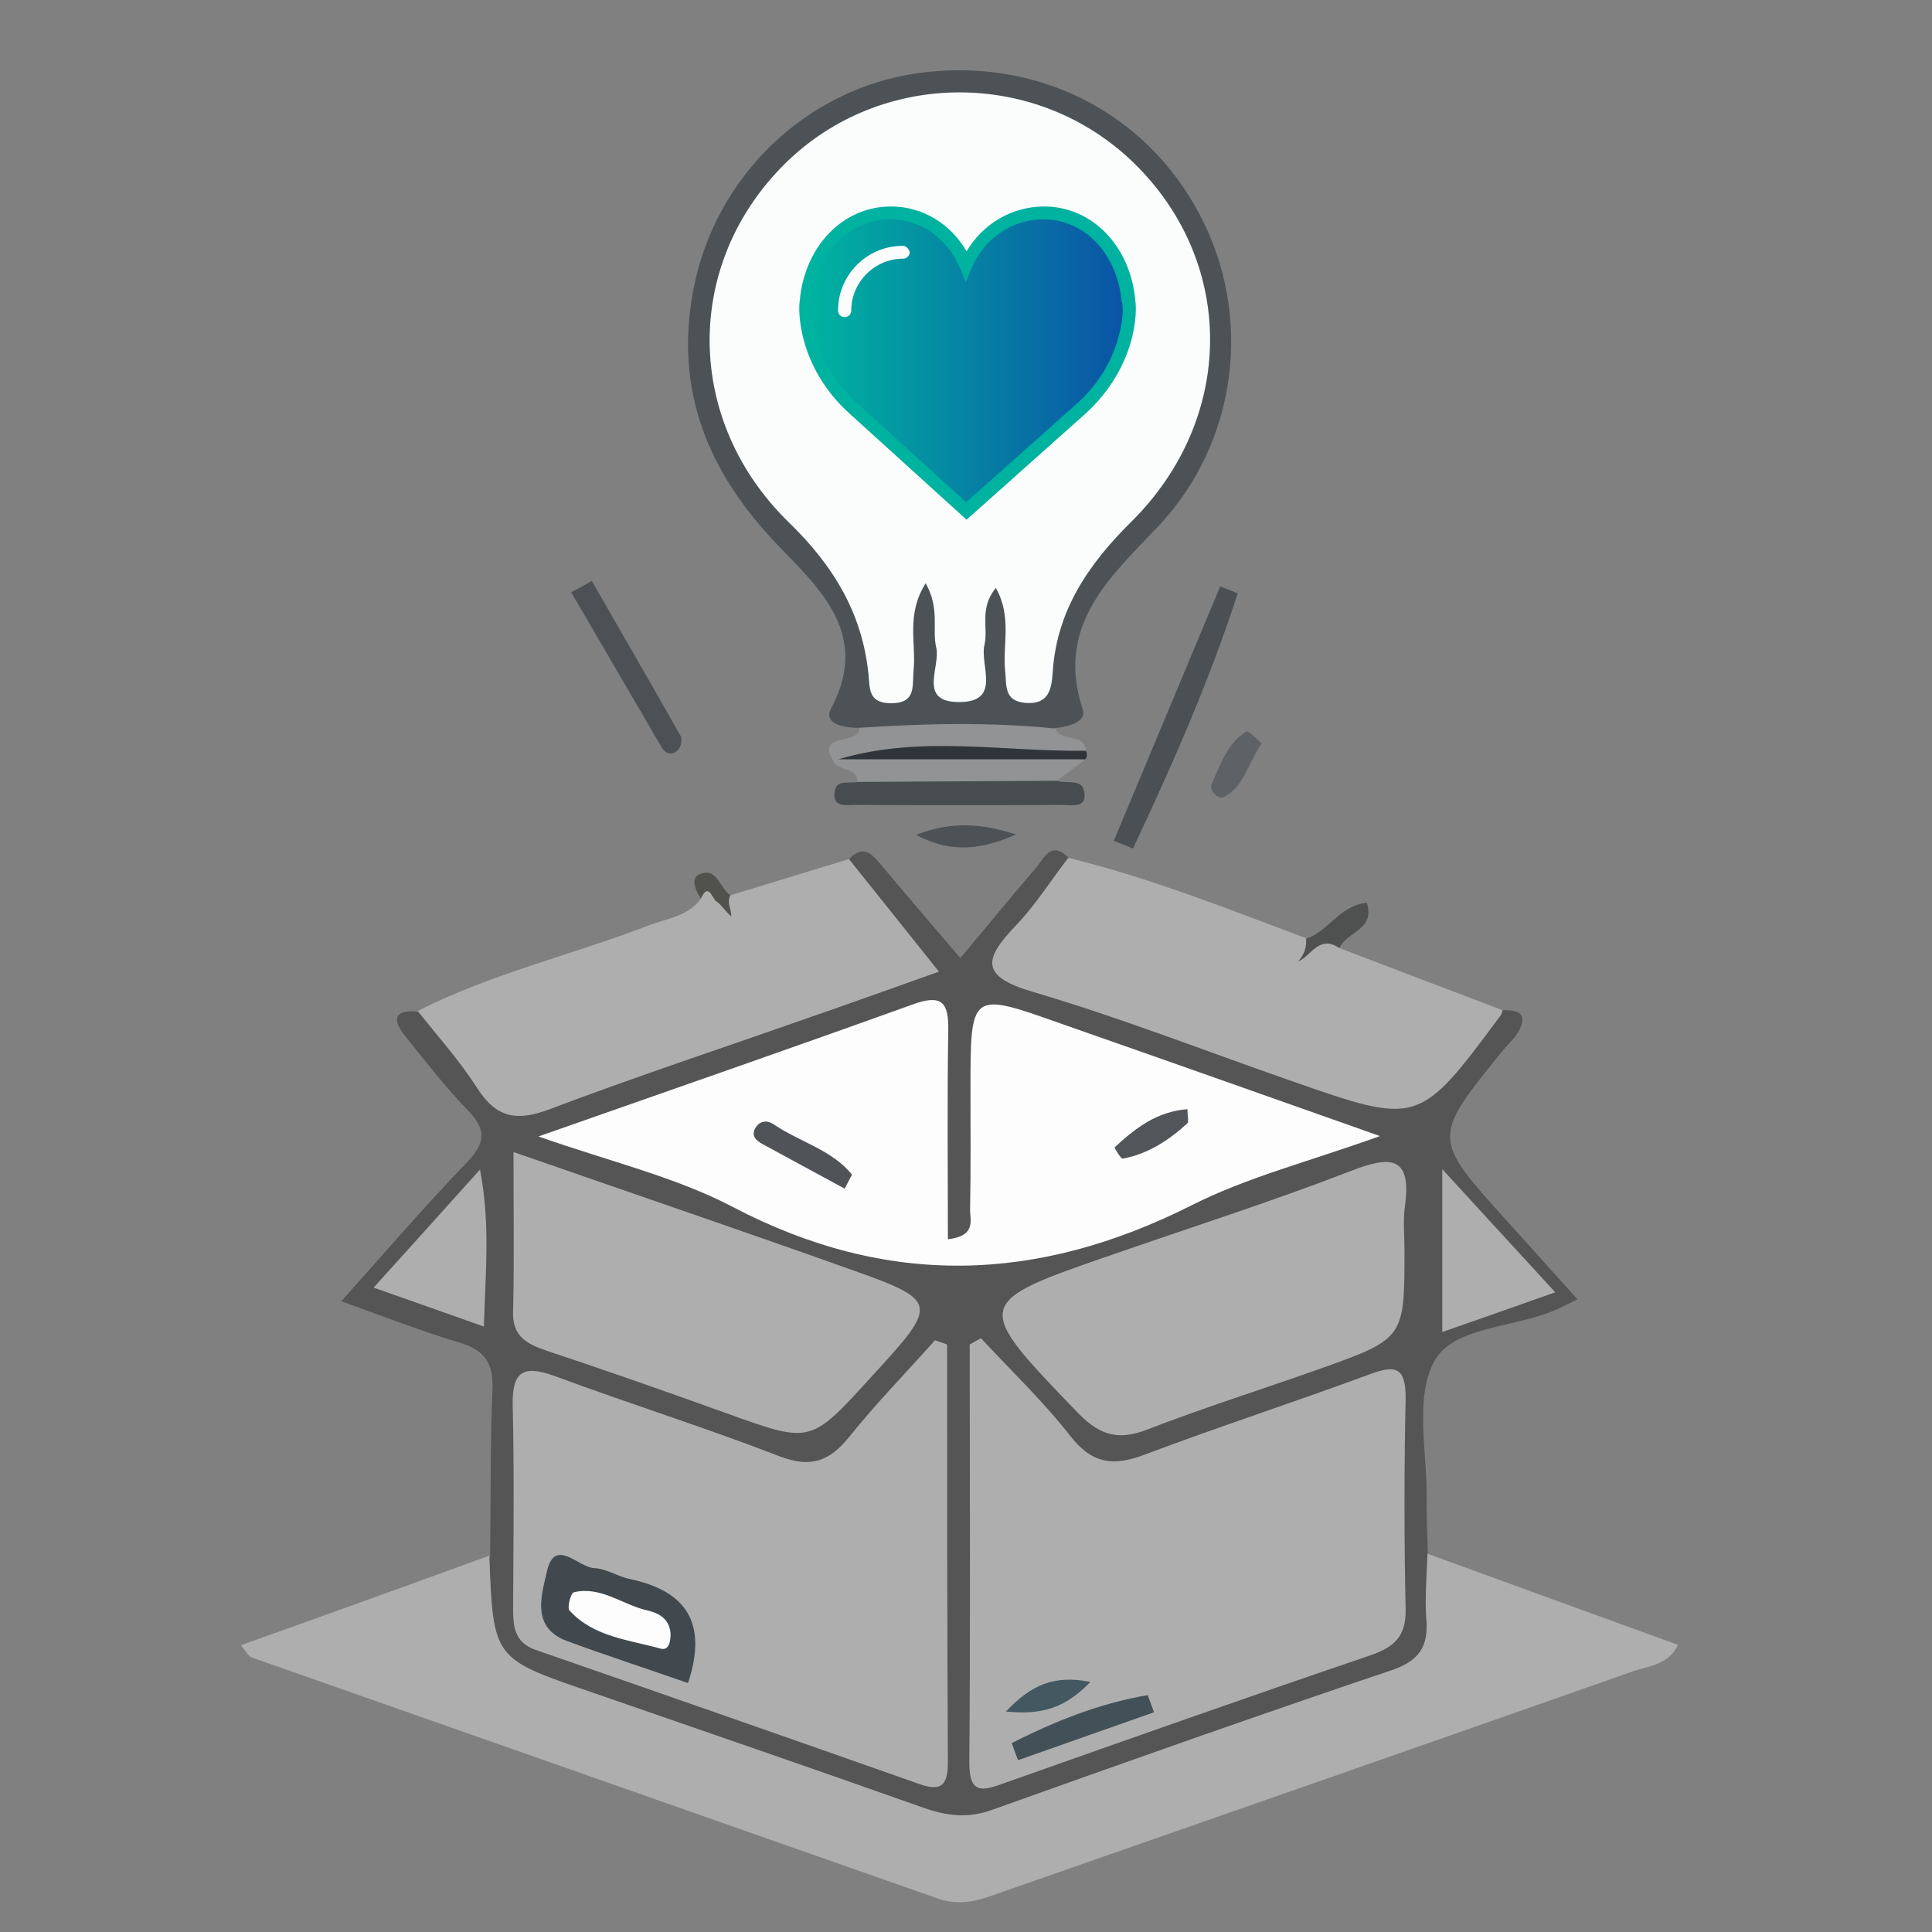<?xml version="1.0" encoding="utf-8"?>
<!-- Generator: Adobe Illustrator 21.0.0, SVG Export Plug-In . SVG Version: 6.00 Build 0)  -->
<svg version="1.1" id="Layer_1" xmlns="http://www.w3.org/2000/svg" xmlns:xlink="http://www.w3.org/1999/xlink" x="0px" y="0px"
	 viewBox="0 0 495.9 495.9" style="enable-background:new 0 0 495.9 495.9;" xml:space="preserve">
<rect x="0" y="0" width="495.9" height="495.9" fill="#808080" stroke="none"/>
<style type="text/css">
	.st0{fill:#555555;}
	.st1{fill:#AEAEAE;}
	.st2{fill:#4D5256;}
	.st3{fill:#4B5054;}
	.st4{fill:#474C4F;}
	.st5{fill:#929395;}
	.st6{fill:#4D5155;}
	.st7{fill:#4F5150;}
	.st8{fill:#30353B;}
	.st9{fill:#51524E;}
	.st10{fill:#5E6266;}
	.st11{fill:#FDFDFD;}
	.st12{fill:#FBFCFC;}
	.st13{fill:#425057;}
	.st14{fill:#435860;}
	.st15{fill:#41494F;}
	.st16{fill:#505458;}
	.st17{fill:#52565B;}
	.st18{fill:#00B2A0;}
	.st19{fill:url(#SVGID_1_);}
	.st20{fill:none;}
</style>
<g>
	<path class="st0" d="M217.9,220.5c4-4.1,6.2-0.9,8.7,2c6.4,7.7,13,15.3,19.9,23.4c6.9-8.2,13-15.7,19.3-23c2.1-2.4,3.9-7.4,8.5-2.7
		c1.5,8.9-5.5,13.3-10.1,18.8c-4.8,5.9-4.4,9.8,3.2,12.4c28.7,9.7,56.9,20.5,85.8,29.6c6.3,2,10.4-0.3,14.9-4.6
		c6-5.7,8.8-14.6,17.7-17.1c2.9,0,6.2,0.2,4.5,4.4c-1,2.5-3.4,4.4-5.1,6.6c-17.6,21.8-17.6,21.8,1.6,43.1c5.9,6.5,11.7,13,18.1,20.1
		c-2.6,1.3-4.2,2.1-5.8,2.8c-10.6,4.6-26.2,4.1-31,13.2c-5.1,9.5-1.7,23.5-1.9,35.6c-0.1,4.6,0.2,9.3,0.3,13.9
		c7.4,22.7,4.1,28.8-17.3,36.6c-26.6,9.7-53.8,17.8-80,28.5c-14.6,5.9-28.3,6.1-43.1,0.6c-28.7-10.6-57.8-20.2-86.6-30.6
		c-18.7-6.8-21.9-16.1-13.7-34.6c0.2-14.3,0-28.7,0.6-43c0.3-6.7-2.1-10-8.5-11.9c-9.7-2.9-19.2-6.6-30.3-10.6
		c11.2-12.5,21.4-24.4,32.2-35.6c4.9-5.1,5.1-8.5,0.2-13.5c-5.8-6-10.9-12.6-16.1-19.1c-3.6-4.5-2.3-6.8,3.6-6.1
		c8,2.6,11.8,9.9,16.7,15.8c4.7,5.7,9.5,8.2,16.8,5.6c28-9.6,55.8-19.9,83.9-29.2c8-2.6,8.7-6.1,3.5-12.9
		C224,233.4,216.6,229.2,217.9,220.5z"/>
</g>
<path class="st1" d="M125.6,399.3c1,26.4,1,26.4,25.8,34.9c28.6,9.9,57.1,19.7,85.6,29.8c6,2.1,11.3,2.8,17.5,0.6
	c34.1-12.2,68.3-24.3,102.7-35.9c7.1-2.4,9.5-6.1,8.9-13.2c-0.4-5.5,0.1-11.1,0.3-16.7c21.3,7.8,42.6,15.5,64.3,23.4
	c-2.4,5.1-7.4,5.4-11.3,6.7c-55.1,19.4-110.3,38.6-165.5,57.9c-4.6,1.6-8.9,2.1-13.5,0.4c-58.6-20.6-117.3-41.2-175.9-61.8
	c-0.7-0.3-1.2-1.3-2.7-3.1C83.4,414.6,104.5,407,125.6,399.3z"/>
<path class="st2" d="M220.6,186.8c-3.7,0.1-9.4-0.9-7.3-4.9c10.1-19-2.7-30.6-13.5-41.8c-18.1-18.8-26.8-39.9-21.8-65.9
	c5.6-29,28.9-51.3,57.4-55.4c30.4-4.3,58.5,9.7,72.5,36.2c13.9,26.2,9.7,58.8-10.8,80.3c-12.6,13.2-26.2,25.5-19.2,46.8
	c1.1,3.3-3.8,4.4-7.1,4.8C254.1,192.9,237.3,193.3,220.6,186.8z"/>
<path class="st3" d="M317.7,152.3c-7.3,22.5-16.8,44.1-26.9,65.5c-1.6-0.7-3.3-1.3-4.9-2c9.1-21.8,18.2-43.5,27.3-65.3
	C314.7,151.1,316.2,151.7,317.7,152.3z"/>
<path class="st4" d="M271.3,200.4c2.4,0.9,6.4-0.7,7,2.8c0.8,4.4-3.3,3.4-5.7,3.4c-17.6,0.1-35.3,0.1-52.9,0c-2.6,0-6.3,0.8-5.4-3.7
	c0.6-2.9,3.8-1.7,5.9-2.2C237.2,194.5,254.3,195.1,271.3,200.4z"/>
<path class="st5" d="M220.6,186.8c16.8-1.1,33.6-1.5,50.3,0.2c1.4,3.6,7.3,1,7.9,5.7c-19.6,6.8-39.8,2.9-59.8,2.8
	c-1.6,0-3.2,0.1-4.8,0.4C208.8,187.6,220.8,191.5,220.6,186.8z"/>
<path class="st5" d="M271.3,200.4c-17,0.1-34.1,0.2-51.1,0.3c-0.4-3.7-4.3-2.8-6-4.8c0.3-0.3,0.7-0.7,1-1c21.1-1.7,42.2-1.7,63.4,0
	C276.2,196.7,273.8,198.5,271.3,200.4z"/>
<path class="st6" d="M151.9,149.1c7.6,13.3,15.3,26.5,22.8,39.8c0.5,0.8,0.1,2.8-0.6,3.5c-1.5,1.7-3.3,1.2-4.4-0.8
	c-7.7-13.2-15.4-26.4-23.1-39.6C148.4,151.1,150.2,150.1,151.9,149.1z"/>
<path class="st7" d="M343.8,243.4c-5.4,3.8-10.8,7.7-17.9,12.7c-0.5-9.3,7.2-10.5,9.5-15.2c5.6-1.9,8.4-8.4,15.4-9.2
	C353.2,238.7,345.3,239.3,343.8,243.4z"/>
<path class="st8" d="M278.6,194.9c-21.1,0-42.2,0-63.4,0c21-6.3,42.3-1.9,63.5-2.2C279.1,193.5,279.1,194.2,278.6,194.9z"/>
<path class="st9" d="M187.5,229.8c0.7,1.2,1.6,2.2,2,3.5c1.2,3.3,7.8,6.4,2.7,9.9c-3.8,2.6-5.1-3.6-7.3-6c-1.9-1.9-3.3-4.3-4.9-6.4
	c-1.4-2-2.7-5.2-0.8-6.2C184,222.1,184.6,228,187.5,229.8z"/>
<path class="st2" d="M235.1,214.3c7.6-2.9,15.1-3.6,25.7-0.1C250.2,218.9,242.7,218.3,235.1,214.3z"/>
<path class="st10" d="M323.9,190.8c-3.6,5-4.5,11.1-9.8,13.8c-1.3,0.7-3.9-1.6-3.1-3.4c2.3-4.9,3.9-10.4,8.9-13.4
	C320.5,187.4,322.5,189.7,323.9,190.8z"/>
<path class="st11" d="M138.2,291.7c34.2-12,65.3-22.8,96.4-34c7.1-2.5,8.9-0.4,8.8,6.6c-0.3,17.8-0.1,35.7-0.1,53.8
	c7.5-0.9,5.6-5.1,5.7-7.7c0.2-10.2,0.1-20.5,0.1-30.7c0-25.2,0-25.2,23.1-17c26.3,9.2,52.6,18.5,82,28.9c-18,6.5-34,10.5-48.4,17.8
	c-39.5,19.9-78,21.2-117.7,0.4C173.4,302.1,156.7,298.2,138.2,291.7z"/>
<g>
	<path class="st1" d="M141.1,284.7c22.2-8.4,44.7-15.8,67.1-23.7c10.7-3.7,21.3-7.5,32.8-11.6c-8.6-10.8-15.9-19.9-23.1-28.9
		c-10.1,3.1-20.3,6.2-30.4,9.3c-1.1,1.8,0.3,3.6,0.2,5.4c-1.5-1.2-2.4-2.9-3.9-3.9c-1-0.7-2-5-3.9-0.6c-3.3,4.5-8.6,5-13.3,6.8
		c-19.7,7.6-40.5,12.4-59.4,22c5.2,6.5,10.8,12.8,15.3,19.8C127.4,287,132.7,287.9,141.1,284.7z"/>
	<path class="st1" d="M264.8,254.5c22.5,6.6,44.4,15.2,66.5,22.9c32.9,11.5,32.9,11.5,53.9-16.8c0.3-0.4,0.3-0.9,0.5-1.3
		c-14-5.3-27.9-10.6-42-16c-5.1-3.4-7.1,2-10.5,3.5c1.5-1.7,2.3-3.7,2-6c-20.1-7.5-40-15.5-61-20.6c-4.5,5.8-8.4,12.1-13.5,17.4
		C252.7,246,251.4,250.5,264.8,254.5z"/>
	<path class="st1" d="M351.7,352.7c-19.2,7.1-38.6,13.4-57.7,20.6c-7.9,3-13.4,2.7-19.1-4.5c-7-9-15.3-16.9-23.1-25.3
		c-1,0.5-1.9,1-2.9,1.6c0,35.7,0.2,71.4-0.1,107.2c-0.1,9,4.1,7.1,9.5,5.2c31.1-11,62.2-22,93.4-32.6c6.1-2.1,9.2-4.8,9.1-11.7
		c-0.4-18.1-0.4-36.3,0-54.4C360.8,350.9,358.2,350.3,351.7,352.7z"/>
	<path class="st1" d="M240,344c-7.4,8.3-15.2,16.3-22.1,24.9c-5.1,6.3-9.9,7.9-17.8,4.9c-19.1-7.4-38.6-13.5-57.7-20.6
		c-8-2.9-11-1.3-10.8,7.5c0.4,17.2,0.2,34.4,0.1,51.6c0,4.9,0.1,9.2,5.8,11.2c32.9,11.4,65.8,22.9,98.7,34.5
		c6.1,2.1,7.1-0.6,7.1-5.9c-0.2-35.7-0.2-71.3-0.2-107C242.1,344.7,241,344.4,240,344z"/>
	<path class="st1" d="M140.6,346.8c15.4,5.1,30.7,10.5,46,16c21.4,7.7,21.4,7.8,36.6-8.9c18.1-19.7,18.2-19.9-6.4-28.6
		c-27.8-9.9-55.7-19.4-85-29.6c0,14.9,0.2,27.9-0.1,40.8C131.4,343.1,135.3,345,140.6,346.8z"/>
	<path class="st1" d="M346.9,300.5c-19.9,7.7-40.2,14.2-60.4,21.2c-37.2,12.8-37.1,12.7-9.3,41.5c5.4,5.3,10,6.5,17.1,3.8
		c14.7-5.7,29.7-10.4,44.6-15.7c21.6-7.7,21.6-7.8,21.6-30.5c0-3.7-0.4-7.5,0.1-11.1C362.4,296.9,357.2,296.5,346.9,300.5z"/>
	<path class="st1" d="M370.2,300.1c0,15.5,0,27.7,0,41.8c9.7-3.4,18.6-6.5,29-10.2C389.4,321,380.7,311.6,370.2,300.1z"/>
	<path class="st1" d="M95.9,330.5c9.9,3.5,18.5,6.5,28.3,10c0.4-14,1.7-26.4-1-40.3C113.6,310.9,105.3,320.1,95.9,330.5z"/>
</g>
<path class="st12" d="M255.6,150.9c-4.3,5.3-1.9,10.2-2.9,14.6c-1.3,5.3,4.6,14.8-6.7,14.7c-10.5-0.1-4.5-9.1-5.7-14
	c-1.1-4.7,1-9.9-2.7-16.5c-5.1,8.1-2.4,15.5-3.1,22.3c-0.4,4.1,0.8,8.6-6,8.5c-5.7-0.1-5.2-3.8-5.6-7.6c-1.6-15.5-9-27.7-20.2-38.6
	c-27.1-26.2-27.3-66.5-1.2-92.3c24.6-24.3,64.6-24.4,89.5-0.2c26.3,25.6,26.2,65.6-0.7,92.2c-11,10.9-19.1,22.8-20.1,38.6
	c-0.3,4.7-1.2,8.3-7.1,7.8c-5.5-0.5-4.7-4.6-5.1-8.2C257.3,165.4,259.8,158.3,255.6,150.9z"/>
<path class="st13" d="M259.7,447.4c11.1-5.6,22.5-10.2,34.9-12.3c0.5,1.5,1.1,2.9,1.6,4.4c-11.6,4.1-23.3,8.2-34.9,12.3
	C260.7,450.3,260.2,448.8,259.7,447.4z"/>
<path class="st14" d="M258.2,439.3c6.6-6.9,12.3-9.4,21.7-7.6C273.6,438.2,267.7,440.3,258.2,439.3z"/>
<path class="st15" d="M176.6,432c-10.3-3.6-20.8-7-31.1-10.8c-9.4-3.5-6.4-12.1-5.1-17.9c2-8.8,8-1,12.1-0.8
	c3.1,0.1,6.1,2.2,9.2,2.8C176.2,408.4,181.7,416.6,176.6,432z"/>
<path class="st16" d="M216.8,305.1c-7-3.8-14-7.6-21-11.4c-1.7-0.9-3.1-2.2-1.9-4.2c1.1-1.8,2.9-2.1,4.7-0.9
	c6.6,4.5,14.9,6.5,20.1,12.9C218.1,302.6,217.5,303.8,216.8,305.1z"/>
<path class="st17" d="M304.8,284.7c0,2,0.4,3.3-0.1,3.7c-4.7,4.3-10.1,7.8-16.5,9c-0.5,0.1-2.2-2.8-2.1-2.9
	C291.4,289.6,296.9,285.3,304.8,284.7z"/>
<path class="st11" d="M172.1,419.1c0.1,1.9-0.3,4.6-2.4,4.1c-8.2-2.3-17.3-3-23.5-9.8c-0.7-0.7,0.3-4.5,1.1-4.7
	c6.7-1.6,12.1,2.9,18.2,4.5C168.8,413.9,171.7,415.2,172.1,419.1z"/>
<path class="st18" d="M291.4,77c-1.3-13.9-11.1-24-23.4-24c-8.2,0-15.7,4.4-19.9,11.5c-4.2-7.2-11.4-11.5-19.4-11.5
	c-12.3,0-22.1,10.1-23.4,24c-0.1,0.6-0.5,3.8,0.7,9.1c1.8,7.6,5.9,14.5,12,20l30.1,27.3l30.6-27.3c6-5.5,10.2-12.4,12-20
	C291.9,80.8,291.5,77.6,291.4,77L291.4,77z"/>
<linearGradient id="SVGID_1_" gradientUnits="userSpaceOnUse" x1="208.297" y1="404.68" x2="288.175" y2="404.68" gradientTransform="matrix(1 0 0 -1 0 497.28)">
	<stop  offset="0" style="stop-color:#00B2A0"/>
	<stop  offset="1" style="stop-color:#0B54A6"/>
</linearGradient>
<path class="st19" d="M287.4,85.3c-1.6,6.9-5.4,13.3-11,18.3L248,128.9l-27.9-25.3c-5.5-5-9.3-11.3-11-18.3c-1.2-5-0.7-7.8-0.7-7.8
	v-0.2c1.1-12.2,9.5-21,20.1-21c7.8,0,14.6,4.8,17.9,12.5l1.5,3.6l1.5-3.6c3.2-7.6,10.4-12.5,18.4-12.5c10.6,0,19,8.8,20.1,21.2
	C288.1,77.6,288.6,80.4,287.4,85.3L287.4,85.3z"/>
<path class="st18" d="M287.4,85.3L287.4,85.3z"/>
<rect x="205.1" y="52.6" class="st20" width="87.3" height="82.8"/>
<path class="st12" d="M231.7,63.1c-9.2,0-16.6,7.5-16.6,16.6c0,0.9,0.7,1.7,1.7,1.7c0.9,0,1.7-0.7,1.7-1.7c0-7.3,6-13.3,13.3-13.3
	c0.9,0,1.7-0.7,1.7-1.7C233.3,63.9,232.6,63.1,231.7,63.1L231.7,63.1z"/>
</svg>

